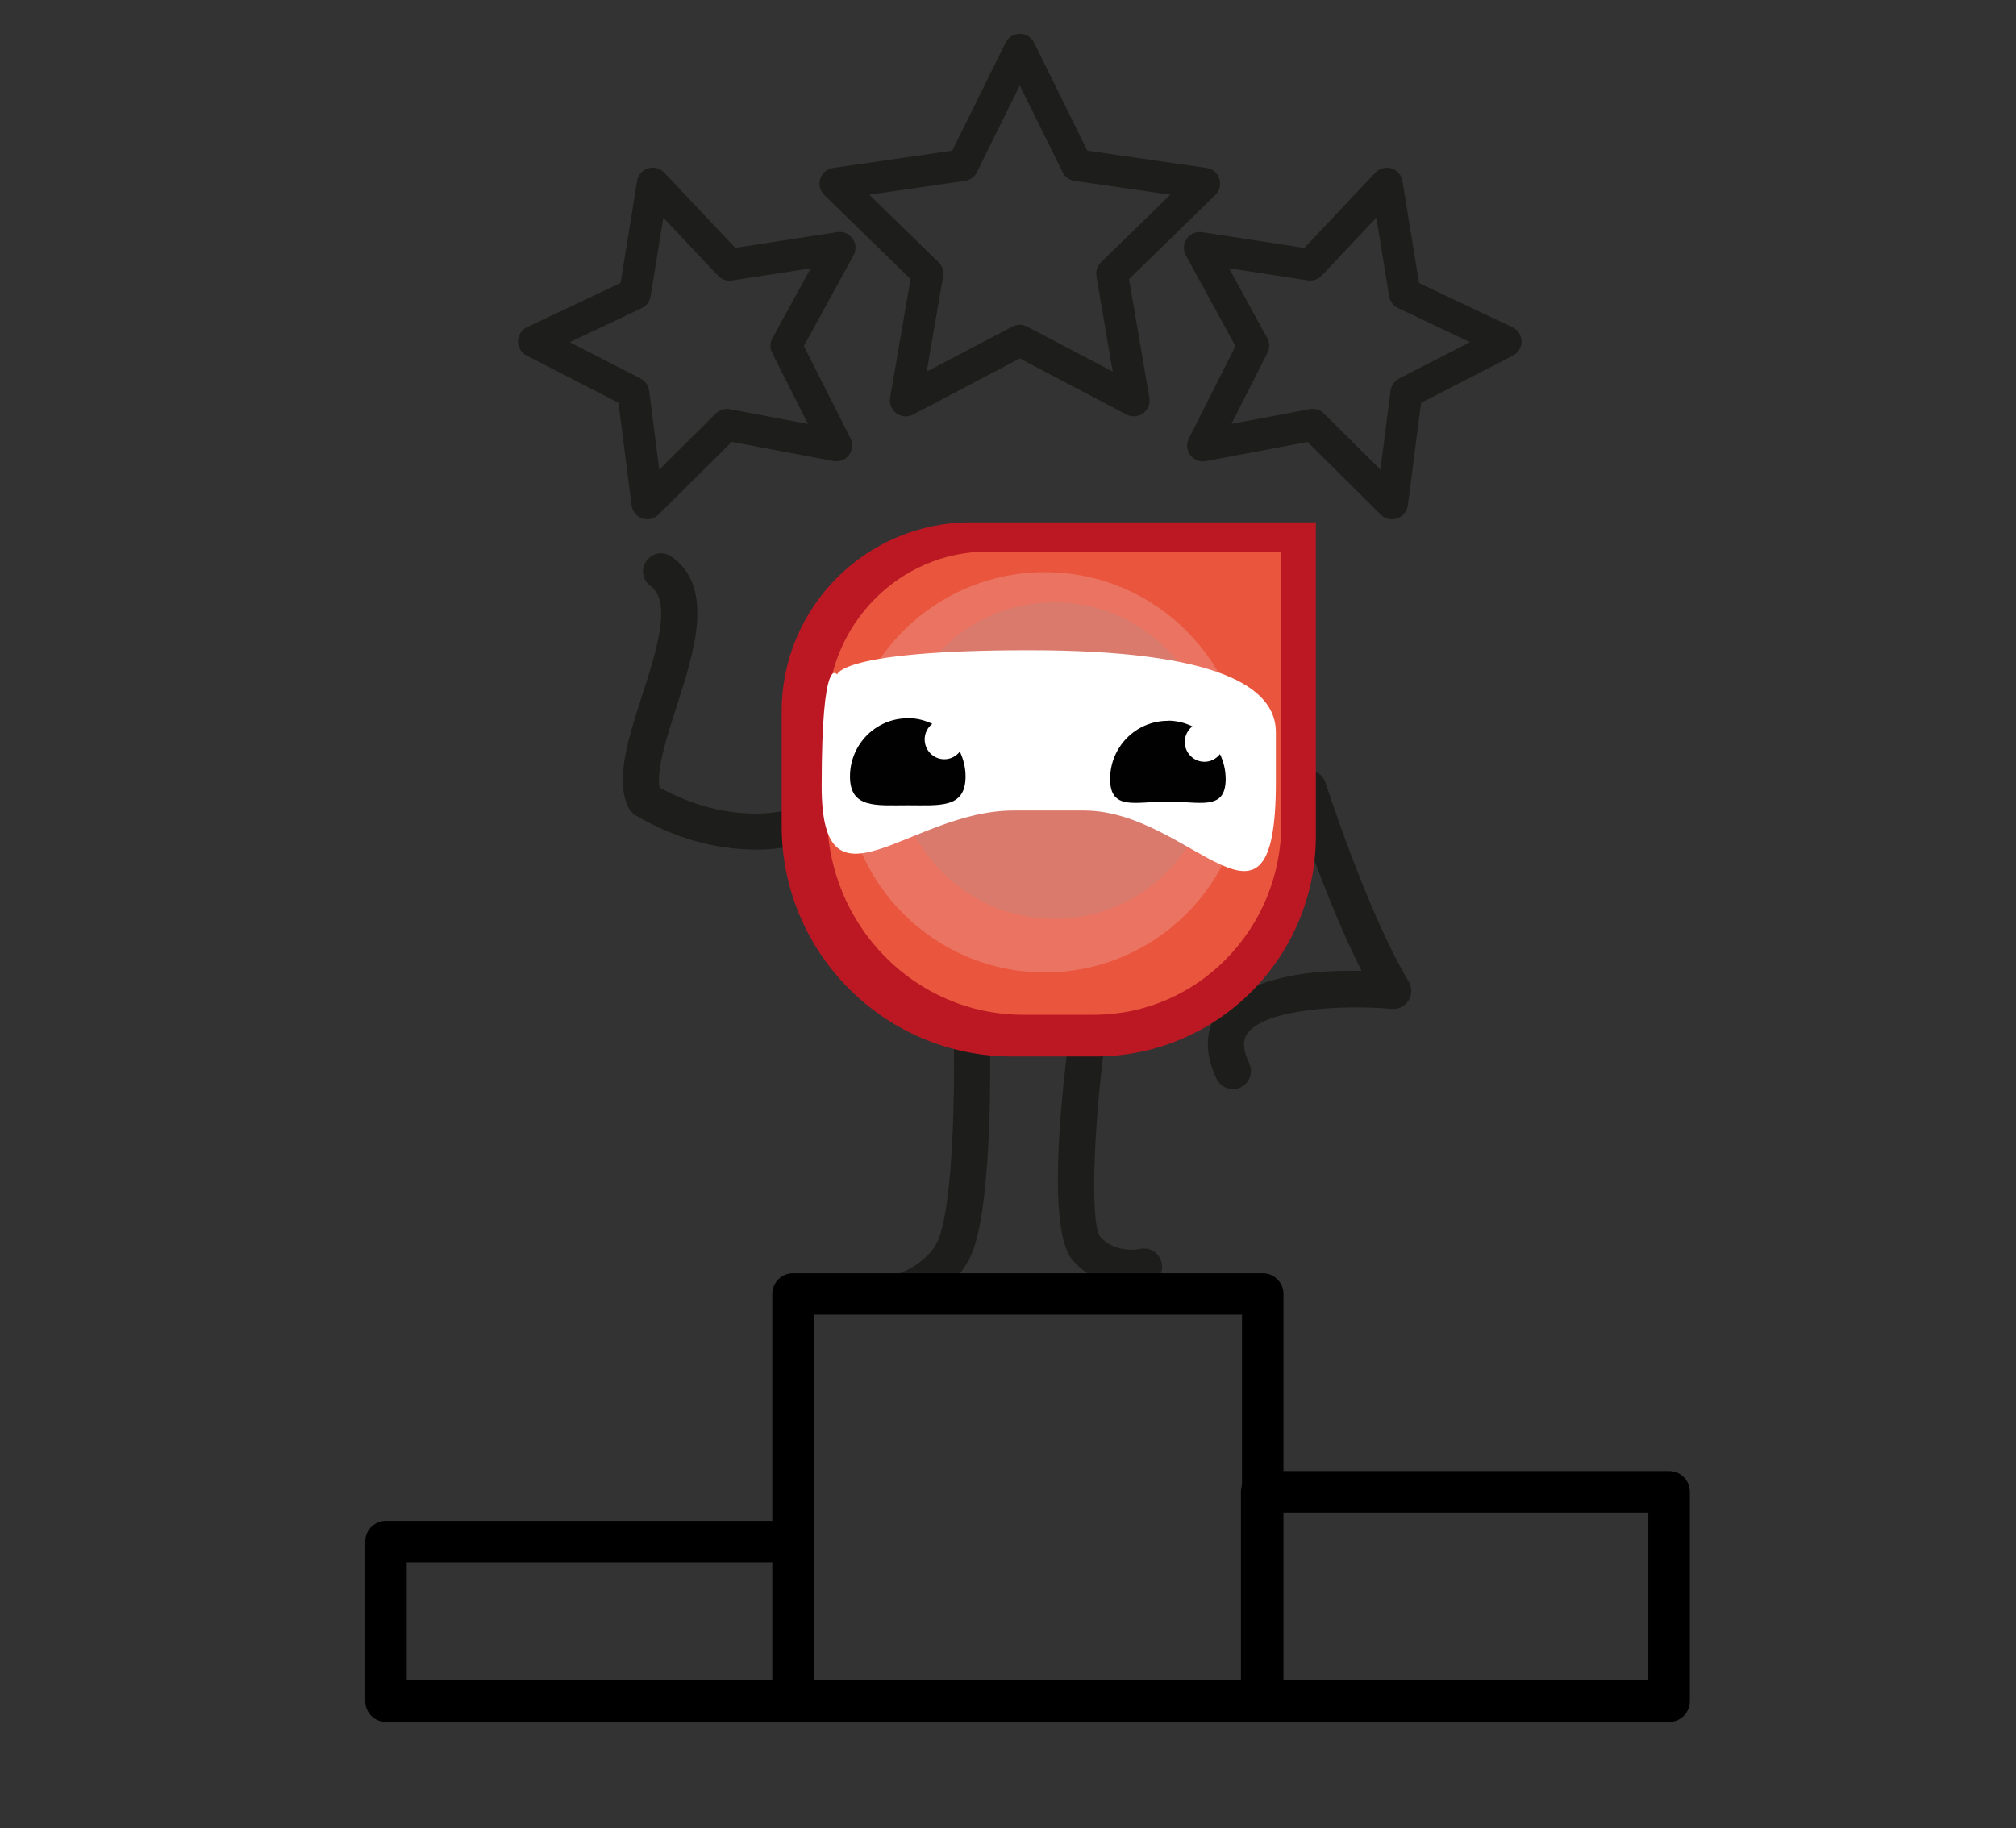 <?xml version="1.0" encoding="UTF-8"?>
<svg xmlns="http://www.w3.org/2000/svg" id="Calque_1" viewBox="0 0 247 224">
  <rect x="0" y="0" width="247" height="224" fill="#333333" stroke="none"/>
  <defs>
    <style>.cls-1{fill:#010101;}.cls-2{fill:#ea553e;}.cls-3{fill:#fff;}.cls-4{fill:#bc1823;}.cls-5{fill:#1d1d1b;}.cls-6{fill:#ececec;}.cls-6,.cls-7{opacity:.2;}.cls-7{fill:#999;}</style>
  </defs>
  <path class="cls-5" d="m151.05,133.44c-.83,0-1.62-.47-2-1.26-1.85-3.88-.95-6.53.12-8.07.69-.99,4.57-5.48,17.65-5.15-4.51-8.92-8.45-21.12-8.64-21.7-.38-1.17.27-2.42,1.43-2.79,1.17-.38,2.42.27,2.79,1.43.05.16,5.18,16.03,10.19,24.37.43.72.42,1.61-.02,2.32s-1.24,1.11-2.08,1.03c-6.08-.55-15.59.03-17.68,3.03-.22.31-.88,1.27.24,3.63.53,1.11.06,2.43-1.05,2.96-.31.15-.63.22-.95.22Z"></path>
  <path class="cls-5" d="m92.54,104.09c-3.63,0-8.89-.79-14.66-4.18-.37-.22-.67-.54-.86-.92-1.7-3.39-.08-8.41,1.63-13.71,1.75-5.42,3.73-11.57,1.06-13.47-1-.71-1.23-2.1-.51-3.09.71-1,2.1-1.23,3.09-.51,5.3,3.79,2.79,11.57.58,18.44-1.13,3.49-2.5,7.77-2.06,9.84,8.47,4.69,15.24,2.86,15.53,2.78,1.18-.33,2.4.35,2.74,1.52s-.33,2.39-1.5,2.74c-.17.05-2.05.58-5.04.58Z"></path>
  <path class="cls-5" d="m138.64,157.56c-1.96,0-4.97-.51-7.25-3.19-3.09-3.62-1.39-19.76-.51-26.53.16-1.21,1.27-2.06,2.48-1.92,1.21.16,2.07,1.27,1.92,2.48-1.25,9.68-1.75,21.28-.5,23.11,1.84,2.16,4.85,1.54,4.88,1.53,1.19-.27,2.38.47,2.66,1.66s-.47,2.38-1.66,2.66c-.08.02-.87.19-2.01.19Z"></path>
  <path class="cls-5" d="m111.21,160.22c-.91,0-1.77-.57-2.09-1.48-.41-1.15.2-2.42,1.35-2.83.03,0,3.53-1.32,4.6-4.28,1.76-4.83,1.89-18.57,1.8-23.46-.02-1.22.95-2.24,2.17-2.26h.04c1.2,0,2.19.96,2.22,2.17.01.75.34,18.47-2.06,25.06-1.8,4.96-7.07,6.87-7.3,6.95-.24.09-.49.13-.74.13Z"></path>
  <path class="cls-4" d="m161.22,102.42c0,14.93-12.1,27.03-27.03,27.03h-10.17c-15.6,0-28.25-12.65-28.25-28.25v-14.03c0-12.8,10.37-23.17,23.17-23.17h42.28s0,38.42,0,38.42Z"></path>
  <path class="cls-2" d="m156.99,100.9c0,12.95-10.29,23.44-22.98,23.44h-8.65c-13.26,0-24.02-10.97-24.02-24.5v-12.17c0-11.1,8.82-20.09,19.7-20.09h35.95s0,33.32,0,33.32Z"></path>
  <circle class="cls-6" cx="128.02" cy="94.63" r="24.52"></circle>
  <circle class="cls-7" cx="129.19" cy="93.19" r="19.39"></circle>
  <path class="cls-3" d="m102.57,82.65s.34-2.98,23.5-2.98,30.25,4.5,30.25,10.05v6.09c0,22.33-10.24,3.5-23.5,3.5h-8.65c-12.69,0-23.5,13.69-23.5-2.97s1.9-13.68,1.9-13.68Z"></path>
  <path class="cls-1" d="m143.08,88.3c1.08,0,2.09.26,3.01.7-.56.44-.93,1.13-.93,1.91,0,1.34,1.08,2.43,2.41,2.43.77,0,1.45-.37,1.9-.94.44.93.7,1.95.7,3.05,0,3.94-3.17,2.76-7.08,2.76-3.91,0-7.08,1.18-7.08-2.76,0-3.94,3.17-7.13,7.08-7.13Z"></path>
  <path class="cls-1" d="m111.21,87.99c1.08,0,2.09.26,3.01.7-.56.44-.93,1.13-.93,1.91,0,1.34,1.08,2.43,2.41,2.43.77,0,1.45-.37,1.9-.94.44.93.7,1.95.7,3.05,0,3.94-3.17,3.53-7.08,3.53-3.91,0-7.08.41-7.08-3.53,0-3.94,3.17-7.13,7.08-7.13Z"></path>
  <path d="m97.2,210.98h-49.91c-1.41,0-2.54-1.14-2.54-2.54v-19.56c0-1.41,1.14-2.54,2.54-2.54h49.91c1.41,0,2.54,1.14,2.54,2.54v19.56c0,1.41-1.14,2.54-2.54,2.54Zm-47.37-5.09h44.83v-14.47h-44.83v14.47Z"></path>
  <path d="m204.5,210.98h-49.92c-1.41,0-2.54-1.14-2.54-2.54v-25.65c0-1.41,1.14-2.54,2.54-2.54h49.92c1.41,0,2.54,1.14,2.54,2.54v25.65c0,1.41-1.14,2.54-2.54,2.54Zm-47.38-5.09h44.83v-20.56h-44.83v20.56Z"></path>
  <path d="m154.71,210.98h-57.55c-1.41,0-2.54-1.14-2.54-2.54v-49.89c0-1.41,1.14-2.54,2.54-2.54h57.55c1.41,0,2.54,1.14,2.54,2.54v49.89c0,1.41-1.14,2.54-2.54,2.54Zm-55-5.09h52.46v-44.8h-52.46v44.8Z"></path>
  <path class="cls-5" d="m138.33,34.19l10.57-10.3c.53-.51.72-1.29.49-1.99-.22-.7-.84-1.22-1.56-1.32l-14.61-2.12-6.53-13.24c-.32-.66-1.01-1.08-1.74-1.08s-1.41.42-1.74,1.08l-6.54,13.24-14.61,2.12c-.72.1-1.34.62-1.56,1.32-.23.7-.03,1.48.49,1.99l10.57,10.3-2.5,14.55c-.13.74.17,1.46.77,1.9.34.25.74.38,1.14.38.31,0,.62-.08.91-.23l13.07-6.87,13.06,6.87c.63.34,1.46.28,2.04-.14.59-.43.9-1.17.77-1.89l-2.49-14.56Zm-4-.35l2,11.69-10.49-5.51c-.57-.3-1.24-.3-1.8,0l-10.5,5.51,2.01-11.68c.11-.63-.1-1.27-.56-1.72l-8.49-8.27,11.73-1.7c.63-.09,1.18-.49,1.46-1.06l5.25-10.63,5.25,10.63c.28.57.82.97,1.46,1.06l11.74,1.7-8.49,8.27c-.46.44-.67,1.09-.56,1.71Z"></path>
  <path class="cls-5" d="m185.31,40.1l-11.45-5.42-2.03-12.5c-.12-.72-.64-1.33-1.35-1.55-.7-.2-1.47,0-1.98.53l-8.69,9.22-12.53-1.93c-.74-.11-1.46.2-1.88.8-.43.61-.47,1.4-.11,2.04l6.08,11.12-5.71,11.31c-.33.65-.26,1.45.18,2.04.45.6,1.19.88,1.91.74l12.45-2.35,8.99,8.92c.37.36.85.56,1.37.56.22,0,.43-.04.63-.11.7-.24,1.2-.85,1.3-1.59l1.62-12.57,11.26-5.79c.65-.33,1.06-1.02,1.05-1.75-.01-.74-.44-1.4-1.11-1.72Zm-30.02,3.14c.29-.57.28-1.25-.03-1.81l-4.68-8.56,9.65,1.49c.63.1,1.27-.12,1.71-.59l6.69-7.1,1.57,9.63c.1.63.51,1.17,1.08,1.44l8.82,4.18-8.68,4.46c-.57.29-.95.84-1.04,1.48l-1.25,9.68-6.93-6.88c-.37-.36-.85-.56-1.37-.56-.12,0-.24.01-.36.03l-9.59,1.81,4.4-8.71Z"></path>
  <path class="cls-5" d="m102.6,28.44l-12.52,1.93-8.7-9.22c-.51-.54-1.29-.75-1.98-.52-.7.21-1.23.82-1.34,1.54l-2.03,12.5-11.46,5.42c-.67.32-1.1.98-1.11,1.72-.01.73.4,1.42,1.05,1.75l11.26,5.79,1.61,12.57c.1.74.59,1.35,1.29,1.59.2.07.41.11.63.11.51,0,1-.2,1.37-.56l8.99-8.92,12.45,2.35c.73.14,1.46-.14,1.91-.74.44-.59.51-1.39.18-2.04l-5.71-11.31,6.08-11.11c.36-.65.32-1.43-.11-2.05-.42-.6-1.13-.91-1.88-.8Zm-8,14.8l4.4,8.71-9.59-1.81c-.64-.11-1.27.08-1.72.53l-6.92,6.88-1.24-9.68c-.08-.63-.47-1.19-1.04-1.48l-8.68-4.46,8.82-4.18c.58-.27.98-.81,1.08-1.44l1.56-9.63,6.7,7.1c.43.47,1.07.69,1.71.59l9.64-1.49-4.68,8.56c-.31.56-.32,1.24-.03,1.81Z"></path>
</svg>
